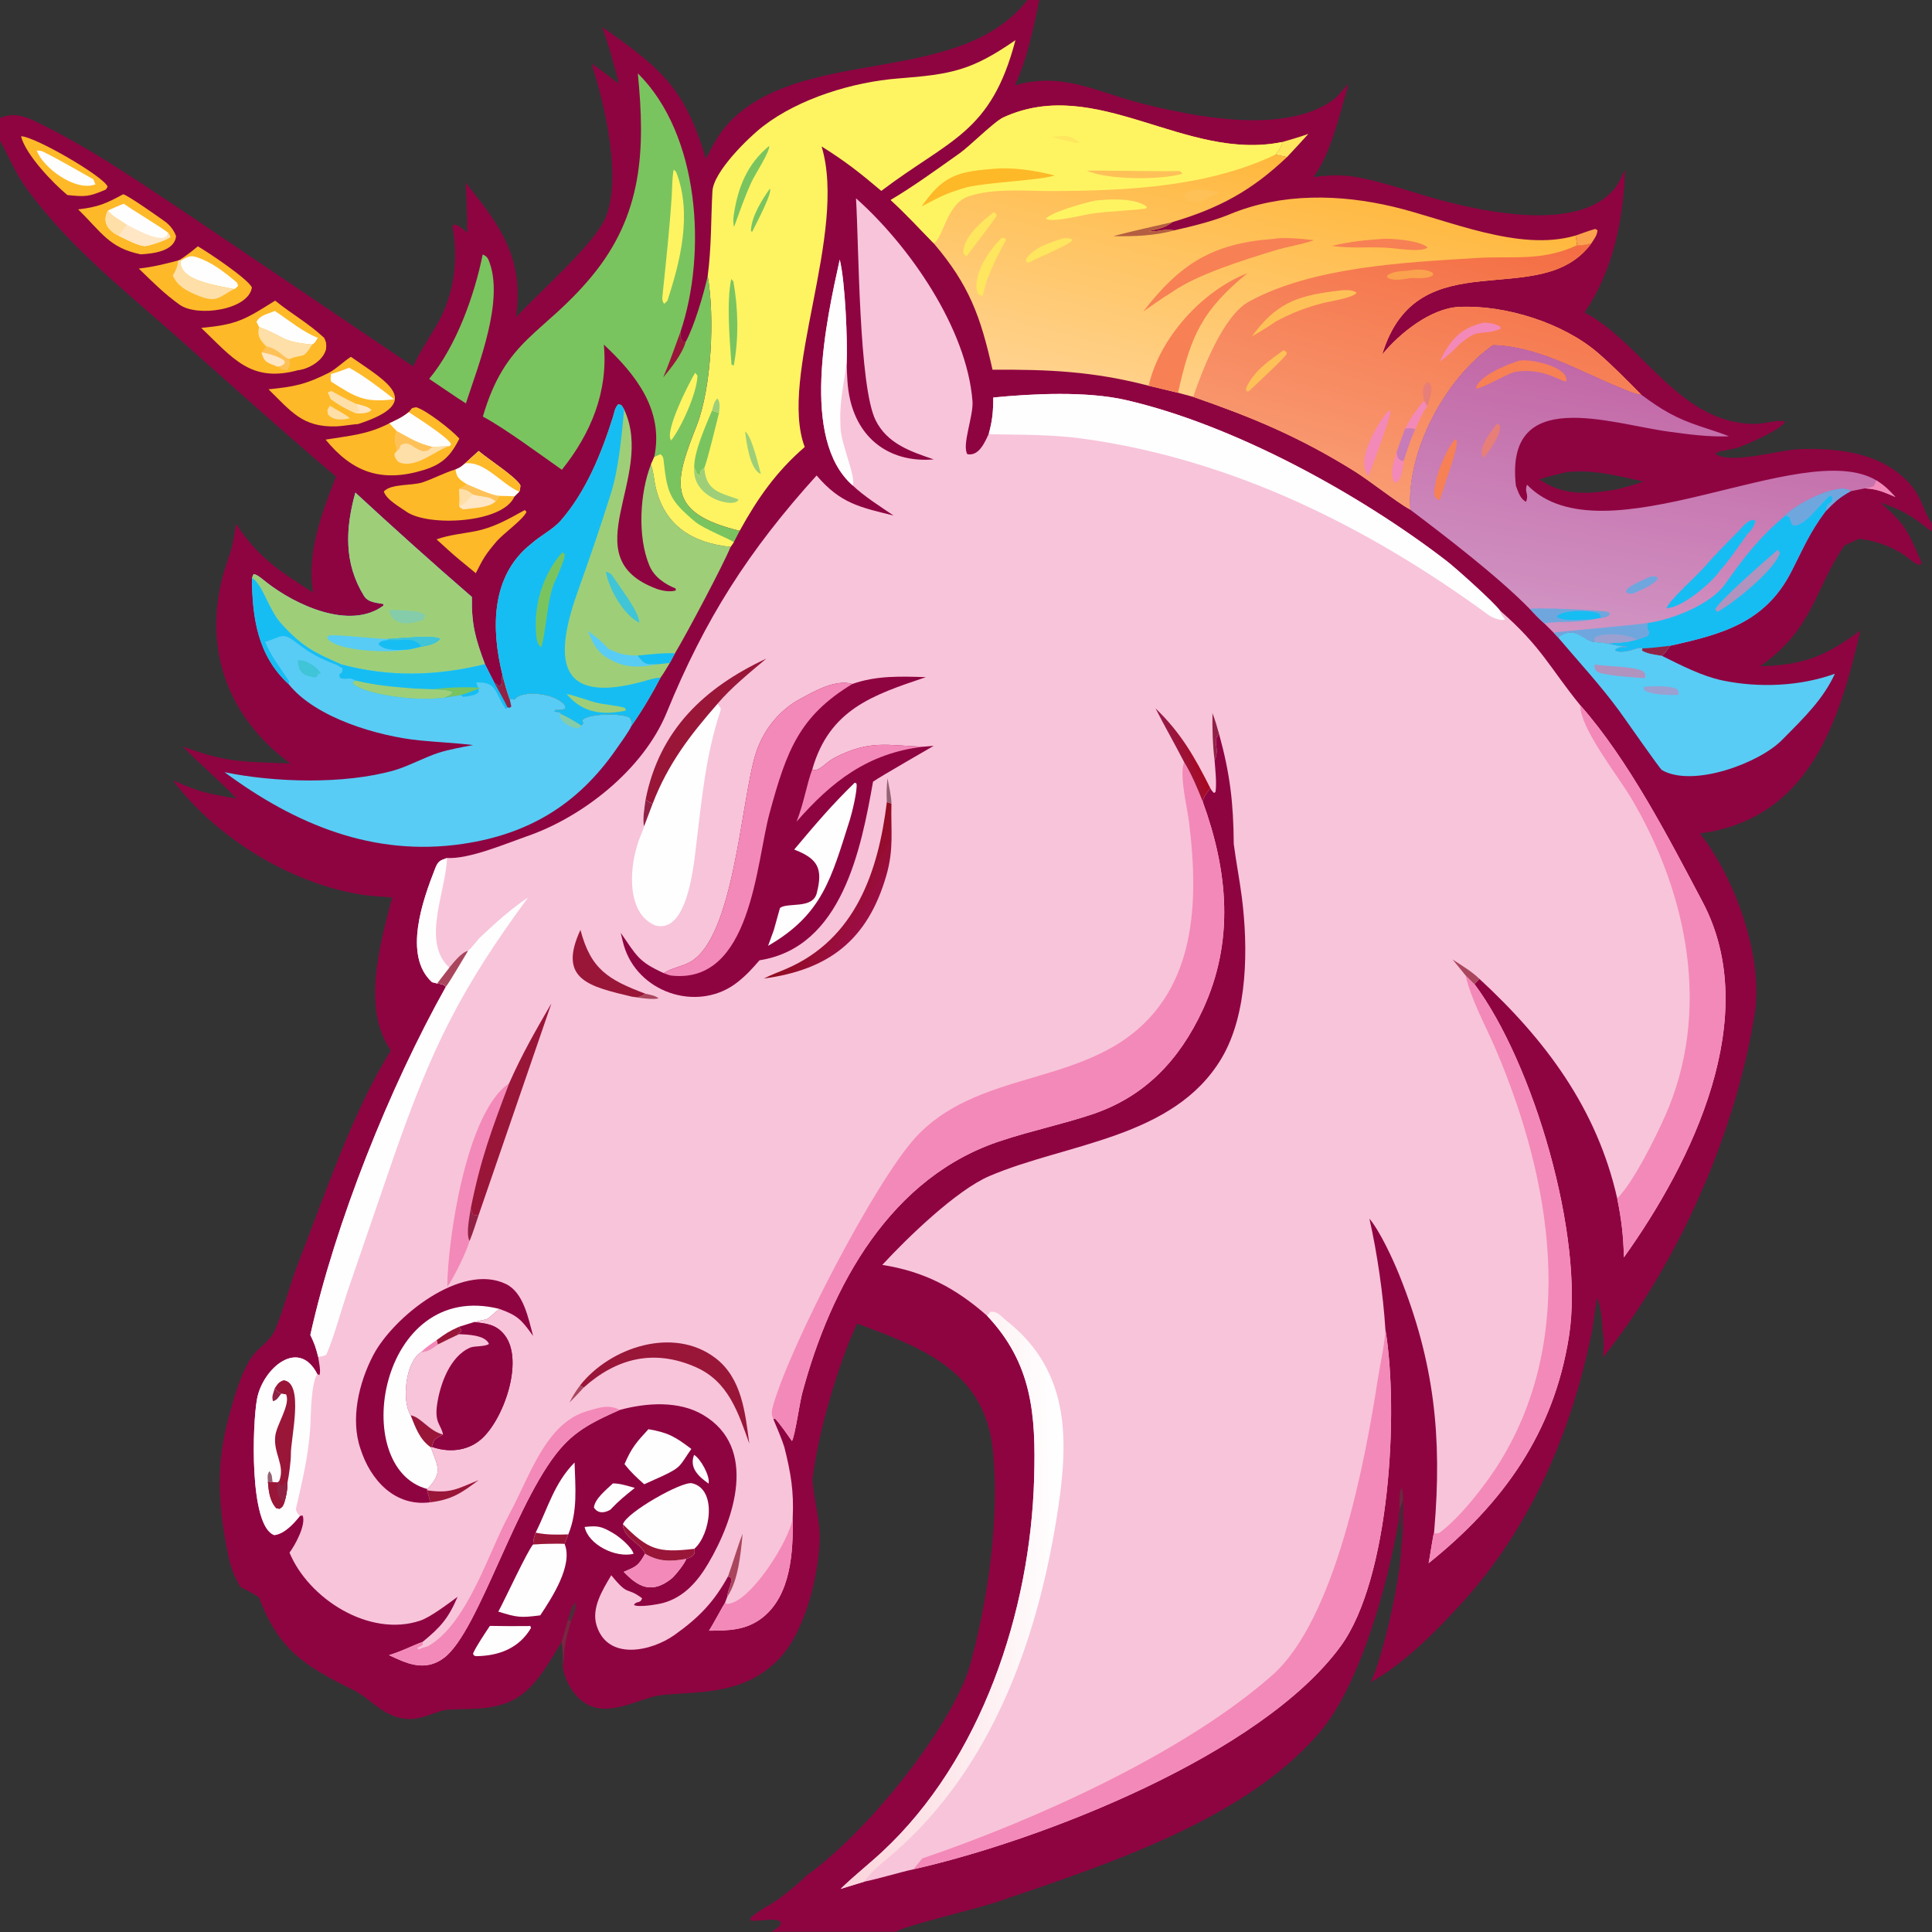 <?xml version="1.0" encoding="utf-8" ?><svg xmlns="http://www.w3.org/2000/svg" xmlns:xlink="http://www.w3.org/1999/xlink" width="512" height="512" viewBox="0 0 512 512"><rect x="0" y="0" width="512" height="512" fill="#333333" stroke="none"/><path fill="#8E0441" transform="scale(1.684 1.684)" d="M161.692 0L163.551 0C162.679 4.255 161.587 9.494 159.724 13.42C167.392 11.244 172.707 14.566 179.963 16.362C188.184 18.396 201.075 20.927 208.819 16.372C210.654 15.293 210.918 14.446 212.197 13.242C210.921 17.703 209.389 24.35 206.676 27.866C209.411 27.541 211.2 27.424 213.945 27.958C218.255 28.797 222.571 30.389 226.796 31.517C234.05 33.453 248.821 36.532 254.235 29.48C254.714 28.856 255.381 27.462 255.728 26.726C255.515 34.469 253.815 42.724 249.35 49.174C258.416 53.899 264.326 66.811 276.261 66.715C277.551 66.705 279.894 65.996 280.909 66.327C280.319 67.633 275.303 69.737 273.822 70.327C272.636 70.799 270.591 70.85 269.916 71.384C272.162 73.178 280.02 70.806 283.054 70.693C288.417 70.492 294.473 71.027 298.809 74.514C302.643 77.535 302.361 80.162 304 82.355L304 83.657C300.543 81.007 300.003 80.586 295.96 79.076C300.036 82.767 300.277 83.691 302.401 88.539L302.222 88.899C301.428 88.839 300.714 88.113 300.056 87.63C297.907 86.054 295.21 85.102 292.567 84.782L290.268 85.833C285.465 92.77 285.452 98.948 276.975 104.852C283.871 104.676 287.324 103.247 292.757 99.229C289.401 113.896 284.618 128.828 267.521 131.169C273.115 138.271 277.581 150.722 276.106 159.772C273.051 178.505 264.103 198.753 252.286 213.601C252.336 212.315 252.465 210.826 252.218 209.582C252.118 207.667 251.992 205.982 251.327 204.176C251.067 205.854 250.803 207.527 250.578 209.21C247.435 225.129 240.917 240.419 229.864 252.471C225.849 256.848 220.955 261.814 215.708 264.725C217.705 260.615 220.541 247.744 220.516 243.301C220.935 241.425 220.83 237.932 220.806 235.988C220.772 235.391 220.801 234.661 220.525 234.157C220.154 235.237 220.236 236.486 220.24 237.641C220.176 238.181 220.046 238.985 220.071 239.501C218.451 249.071 214.094 264.947 207.842 272.409C196.082 286.446 173.728 293.55 156.762 299.35C154.069 300.27 142.333 303.079 140.977 304L121.396 304C122.075 303.561 122.67 303.311 122.925 302.588C122.194 301.557 119.666 302.507 117.954 302.207L118.097 302.167L118.161 301.71C118.901 301.135 119.686 300.625 120.464 300.103C121.668 299.697 125.982 296.221 126.883 295.179C135.898 288.858 149.052 272.846 152.501 262.609C155.458 252.094 157.404 238.705 156.211 227.925C154.843 215.575 144.712 211.934 134.879 208.291C131.9 214.557 128.66 225.82 127.845 232.861C128.058 236.064 129.142 239.382 128.991 242.627C128.721 248.415 126.56 257.103 122.439 261.212C117.064 266.572 110.986 266.157 104.264 266.735C100.372 267.069 94.778 271.351 90.721 266.862C89.595 265.597 88.525 263.515 88.585 261.892C88.759 261.182 88.725 260.164 88.844 259.382C89.072 257.888 89.421 256.538 89.865 255.095L89.959 254.875C90.263 254.159 90.792 252.95 90.496 252.216C89.882 252.835 89.648 254.021 89.388 254.907C89.262 255.413 88.363 258.381 88.36 258.441C86.11 262.033 83.951 266.338 79.924 267.904C76.397 269.275 73.743 268.775 70.157 269.085C68.315 269.442 66.778 270.395 64.872 270.507C60.713 270.751 58.539 267.406 55.599 265.953C47.994 262.197 43.899 259.699 40.771 251.414C39.869 250.742 38.855 250.27 37.851 249.762C36.813 247.993 36.308 246.698 35.898 244.677C34.477 237.679 33.934 231.309 35.673 224.313C36.446 221.205 37.858 215.784 39.851 213.25C41.035 211.745 42.58 211.06 43.422 208.981C44.762 205.667 45.719 201.832 46.998 198.576C51.215 187.841 55.45 175.003 61.516 165.309C56.846 158.74 59.859 148.423 61.718 141.237C60.246 141.127 58.222 141.006 56.797 140.776C45.579 138.96 34.002 131.797 27.209 122.803C31.825 124.807 32.348 124.784 37.244 125.695C34.84 123.094 31.435 120.249 28.764 117.481C35.777 120.071 38.243 119.836 45.706 120.162C35.013 112.323 31.354 100.309 36.037 87.602C36.611 86.043 36.896 84.076 37.136 82.429C40.67 87.792 43.958 89.826 49.259 93.259C48.232 87.036 50.614 80.816 52.876 75.001C44.154 67.633 35.496 59.772 26.928 52.207C18.752 44.988 11.117 38.953 4.476 30.078C2.439 27.355 1.587 24.999 0 22.149L0 18.566C1.936 17.77 3.521 18.133 5.352 19.002C13.808 23.013 21.863 28.594 29.629 33.761L65.012 57.661C65.678 56.169 67.284 53.486 68.229 51.988C71.325 47.084 72.199 41.595 71.269 35.927C71.203 35.529 71.203 35.756 71.391 35.32C72.209 35.382 72.841 36.059 73.524 36.611C73.531 33.874 73.423 31.459 73.276 28.737L75.712 31.845C80.192 37.676 82.2 42.448 81.222 49.911C84.901 45.931 92.697 39.156 94.976 34.895C98.179 28.908 95.103 16.169 93.085 10.016C94.415 10.885 96.106 12.216 97.413 13.193C96.49 9.766 95.992 7.67 94.766 4.266C104.1 10.758 107.816 13.959 111.085 24.993C112.454 22.335 113.448 20.372 115.735 18.308C127.779 7.436 151.2 13.382 161.692 0ZM242.239 75.436C246.044 78.079 249.947 77.779 254.443 77.013C255.945 76.622 257.178 76.301 258.651 75.775C254.556 74.901 250.81 73.85 246.588 74.302C244.99 74.657 243.812 74.934 242.239 75.436Z"/><path fill="#F8C4DA" transform="scale(1.684 1.684)" d="M134.71 31.209C143.054 38.62 152.148 51.64 153.04 63.137C153.219 65.443 151.336 70.037 152.228 71.473C154.039 71.832 154.972 69.632 155.601 68.266C156.173 66.197 156.314 64.709 156.307 62.559C162.392 61.954 170.948 61.52 177.194 62.956C194.108 66.843 213.8 77.631 227.579 88.22C229.121 89.405 235.107 94.781 236.032 96.069C242.625 101.806 243.861 105.062 248.691 110.997C256.235 119.52 262.64 131.919 267.943 141.955C277.476 160 266.28 182.868 255.557 197.865C255.477 194.512 255.173 191.883 254.499 188.59C251.323 174.492 243.23 163.65 232.813 154.043L232.035 154.863C241.29 167.26 249.361 194.533 246.919 210.23C244.558 225.408 236.576 236.585 224.82 246C224.993 245.244 225.502 241.64 225.668 241.267L225.722 240.65C226.956 226.11 225.725 214.349 220.199 200.635C219.21 198.18 217.177 193.766 215.503 191.778C216.715 197.089 217.69 203.837 218.015 209.192C220.158 221.989 218.747 248.432 210.971 259.071C198.524 276.101 164.029 289.585 143.746 294.169C141.167 294.749 138.477 295.605 135.972 296.128L132.292 297.254C134.204 295.361 136.763 293.339 138.824 291.423C154.452 276.901 162.148 253.586 162.741 232.654C163.026 222.606 162.44 214.597 155.334 207.057C150.391 202.695 145.429 200.083 138.844 199.058C142.773 194.801 150.496 187.308 155.687 185.083C167.8 179.893 184.719 179.182 192.237 166.536C196.405 159.526 196.431 149.05 195.421 141.156C195.085 138.525 194.497 135.478 194.156 132.808C194.104 126.352 193.578 121.792 191.848 115.521C190.652 116.666 192.058 117.72 191.139 119.655C191.246 121.088 191.493 123.26 191.285 124.62L191.041 124.796C190.735 124.457 190.685 124.446 190.469 124.036C189.934 124.76 189.479 125.249 189.256 126.116C193.241 137.062 194.309 148.087 189.265 158.935C185.602 166.812 180.174 172.6 171.802 175.386C167.169 176.927 162.401 177.923 157.767 179.452C140.154 185.061 130.764 202.399 126.254 219.198C125.833 220.767 125.124 225.891 124.634 226.774C123.83 225.647 122.899 224.261 121.982 223.255L121.699 223.325C122.261 224.689 123.007 226.367 123.437 227.748C124.457 231.818 124.951 234.702 124.746 238.94C124.836 244.153 124.486 251.045 119.976 254.574C117.427 256.568 114.672 256.616 111.575 256.616C112.171 255.723 113.854 252.551 114.08 252.263L114.447 251.282C114.561 249.966 115.293 249.249 115 248.254L114.561 248.09C112.347 252.111 110.009 254.545 106.146 257.295C102.566 259.844 95.647 261.437 93.886 255.803C93.035 253.078 94.802 250.231 96.195 247.897C99.063 251.405 98.422 249.568 101.047 251.514C100.729 252.461 100.181 251.841 99.762 252.58C100.533 252.993 103.452 252.496 104.381 252.251C107.645 251.348 109.792 248.861 111.453 246.045C115.546 239.109 119.366 227.774 110.605 222.637C106.793 220.402 101.725 220.748 97.546 221.875C94.311 223.308 91.335 224.655 88.838 227.26C81.457 234.961 75.46 256.7 69.882 260.887C67.814 262.439 65.725 262.352 63.397 261.438C62.66 261.149 61.938 260.804 61.222 260.469C63.592 259.72 64.46 259.152 66.501 258.388C69.323 256.086 70.57 254.667 72.009 251.294C70.538 252.365 67.751 254.493 66.144 255.034C58.119 257.737 48.559 251.573 45.559 244.338C46.463 243.133 48.189 239.95 47.627 238.5L47.197 238.554C46.232 239.778 44.772 241.372 43.176 241.579C39.183 240.208 39.712 224.001 40.457 220.102C41.364 215.366 46.976 210.468 49.929 216.231L50.263 216.406C50.529 215.784 50.18 214.316 50.065 213.516C49.684 211.989 49.51 211.501 48.837 210.078C52.775 192.384 61.318 171.091 70.177 155.269C69.659 154.827 69.48 154.864 68.77 154.764L67.99 154.572C63.388 150.376 66.548 141.593 68.479 136.674C68.954 135.463 69.257 135.422 70.332 135.025C73.857 135.201 79.342 132.859 82.686 131.687C91.605 128.684 101.253 121.116 104.927 112.114C110.924 97.421 117.788 86.678 128.508 74.825C132.254 79.222 135.272 79.812 140.615 81.129C138.55 79.718 135.977 78.103 134.202 76.407C125.862 69.125 130.055 50.34 132.149 40.859C133.011 44.297 133.401 53.688 133.236 57.198C133.308 59.194 133.331 60.941 133.782 62.898C135.289 69.442 140.442 72.856 146.947 72.294C143.322 71.063 139.603 69.816 137.787 66.116C135.145 60.735 135.162 38.656 134.71 31.209Z"/><path fill="#F389B8" transform="scale(1.684 1.684)" d="M186.346 119.935C187.464 121.71 188.477 124.141 189.256 126.116C193.241 137.062 194.309 148.087 189.265 158.935C185.602 166.812 180.174 172.6 171.802 175.386C167.169 176.927 162.401 177.923 157.767 179.452C140.154 185.061 130.764 202.399 126.254 219.198C125.833 220.767 125.124 225.891 124.634 226.774C123.83 225.647 122.899 224.261 121.982 223.255L121.699 223.325C121.297 222.471 121.472 221.853 121.733 220.962C124.542 211.375 137.645 186.109 144.037 179.044C146.228 176.622 148.912 174.799 151.842 173.382C159.113 169.862 167.369 168.99 174.503 165.104C188.06 157.717 188.842 143.126 187.113 129.349C186.821 127.021 185.619 122.224 186.278 120.131C186.299 120.065 186.323 120 186.346 119.935Z"/><path fill="#F389B8" transform="scale(1.684 1.684)" d="M218.015 209.192C220.158 221.989 218.747 248.432 210.971 259.071C198.524 276.101 164.029 289.585 143.746 294.169L145.131 292.463C162.747 286.485 186.325 275.897 200.227 263.616C210.165 254.836 214.839 229.991 216.831 217.01C217.17 214.8 217.967 211.319 218.015 209.192Z"/><path fill="#FEFEFE" transform="scale(1.684 1.684)" d="M156.307 62.559C162.392 61.954 170.948 61.52 177.194 62.956C194.108 66.843 213.8 77.631 227.579 88.22C229.121 89.405 235.107 94.781 236.032 96.069C236.192 96.674 236.334 96.796 236.716 97.319L236.845 97.494C236.231 97.769 234.806 97.187 234.298 96.815C215.267 82.89 193.877 72.249 170.298 69.016C165.672 68.382 160.564 68.415 155.889 68.341C155.793 68.316 155.697 68.291 155.601 68.266C156.173 66.197 156.314 64.709 156.307 62.559Z"/><path fill="#F389B8" transform="scale(1.684 1.684)" d="M248.691 110.997C256.235 119.52 262.64 131.919 267.943 141.955C277.476 160 266.28 182.868 255.557 197.865C255.477 194.512 255.173 191.883 254.499 188.59C257.009 186.142 260.469 179.12 261.958 175.804C269.37 159.304 265.641 140.606 256.626 125.481C254.658 122.179 248.595 114.483 248.691 110.997Z"/><defs><linearGradient id="gradient_0" gradientUnits="userSpaceOnUse" x1="132.921" y1="251.422" x2="167.409" y2="250.583"><stop offset="0" stop-color="#FBD5DC"/><stop offset="1" stop-color="white"/></linearGradient></defs><path fill="url(#gradient_0)" transform="scale(1.684 1.684)" d="M155.334 207.057L155.848 206.44C157.073 206.35 157.4 207.062 158.31 207.775C168.746 215.945 168.157 227.244 166.269 238.955C163.141 258.362 156.055 277.993 141.029 291.293C139.509 292.639 137.036 294.489 135.972 296.128L132.292 297.254C134.204 295.361 136.763 293.339 138.824 291.423C154.452 276.901 162.148 253.586 162.741 232.654C163.026 222.606 162.44 214.597 155.334 207.057Z"/><path fill="#F389B8" transform="scale(1.684 1.684)" d="M230.624 153.482C230.919 153.773 231.762 154.649 232.035 154.863C241.29 167.26 249.361 194.533 246.919 210.23C244.558 225.408 236.576 236.585 224.82 246C224.993 245.244 225.502 241.64 225.668 241.267C226.008 241.353 226.091 241.299 226.468 241.255C229.847 238.805 233.955 233.462 236.113 229.943C248.289 210.09 244.094 185.593 235.443 165.266C233.799 161.404 231.618 157.604 230.624 153.482Z"/><path fill="#FEFEFE" transform="scale(1.684 1.684)" d="M73.66 149.629C74.506 148.896 74.889 148.156 75.678 147.406C77.954 145.243 80.486 142.973 83.104 141.236C72.314 155.919 67.939 164.962 61.957 182.076L54.645 203.347C53.568 206.583 52.7 209.961 51.399 213.086C51.268 213.4 50.345 213.489 50.065 213.516C49.684 211.989 49.51 211.501 48.837 210.078C52.775 192.384 61.318 171.091 70.177 155.269C69.659 154.827 69.48 154.864 68.77 154.764L70.702 152.265C71.413 151.421 72.6 149.858 73.66 149.629Z"/><path fill="#A9465D" transform="scale(1.684 1.684)" d="M70.702 152.265C71.413 151.421 72.6 149.858 73.66 149.629C72.954 150.77 70.831 154.425 70.177 155.269C69.659 154.827 69.48 154.864 68.77 154.764L70.702 152.265Z"/><path fill="#FEFEFE" transform="scale(1.684 1.684)" d="M47.197 238.554C46.232 239.778 44.772 241.372 43.176 241.579C39.183 240.208 39.712 224.001 40.457 220.102C41.364 215.366 46.976 210.468 49.929 216.231C48.885 217.861 48.953 222.855 48.803 224.963C48.489 229.37 47.545 233.195 46.555 237.496C46.758 238.122 46.73 238.102 47.197 238.554Z"/><path fill="#991639" transform="scale(1.684 1.684)" d="M43.235 218.482C43.714 217.774 43.828 217.508 44.636 217.206C47.942 217.61 45.715 226.45 45.773 228.909C45.794 229.776 45.461 232.384 45.244 233.272C45.233 234.504 45.071 235.36 44.713 236.551C44.466 237.124 44.497 237.109 43.984 237.449L43.464 237.329C42.442 236.201 42.276 234.634 42.16 233.18L42.89 233.231L43.7 233.307L43.925 233.11C44.948 230.597 42.969 228.732 43.323 225.956C43.56 224.096 45.744 221.038 45.023 219.434L44.264 219.307C43.733 219.142 43.6 218.902 43.235 218.482Z"/><path fill="#991639" transform="scale(1.684 1.684)" d="M43.925 233.11L44.103 233.673L44.484 233.834L44.649 233.569L44.509 234.223L44.758 233.399L45.244 233.272C45.233 234.504 45.071 235.36 44.713 236.551C44.466 237.124 44.497 237.109 43.984 237.449L43.464 237.329C42.442 236.201 42.276 234.634 42.16 233.18L42.89 233.231L43.7 233.307L43.925 233.11Z"/><path fill="#912245" transform="scale(1.684 1.684)" d="M43.925 233.11L44.103 233.673L44.484 233.834L44.649 233.569L44.509 234.223L44.758 233.399L45.244 233.272C45.233 234.504 45.071 235.36 44.713 236.551C43.596 235.307 43.577 234.968 43.7 233.307L43.925 233.11Z"/><path fill="#912245" transform="scale(1.684 1.684)" d="M43.235 218.482C43.6 218.902 43.733 219.142 44.264 219.307C43.734 219.965 43.65 220.31 42.951 220.507C42.745 219.644 42.968 219.434 43.235 218.482Z"/><path fill="#956274" transform="scale(1.684 1.684)" d="M42.16 233.18C42.113 232.412 42.02 232.154 42.378 231.518C42.883 232.152 42.767 232.347 42.89 233.231L42.16 233.18Z"/><path fill="#F389B8" transform="scale(1.684 1.684)" d="M66.501 258.388L66.513 258.89L65.672 259.328L65.857 259.595C66.432 259.29 67.236 259.131 67.364 259.058C73.588 255.521 76.986 244.051 80.09 238.398C83.341 232.474 85.802 223.997 92.362 222.08C94.456 221.469 95.734 220.981 97.546 221.875C94.311 223.308 91.335 224.655 88.838 227.26C81.457 234.961 75.46 256.7 69.882 260.887C67.814 262.439 65.725 262.352 63.397 261.438C62.66 261.149 61.938 260.804 61.222 260.469C63.592 259.72 64.46 259.152 66.501 258.388Z"/><path fill="#FEFEFE" transform="scale(1.684 1.684)" d="M132.149 40.859C133.011 44.297 133.401 53.688 133.236 57.198C132.677 61.187 132.007 63.516 132.305 67.643C132.488 70.167 134.734 75.138 134.202 76.407C125.862 69.125 130.055 50.34 132.149 40.859Z"/><path fill="#F389B8" transform="scale(1.684 1.684)" d="M124.746 238.94C124.836 244.153 124.486 251.045 119.976 254.574C117.427 256.568 114.672 256.616 111.575 256.616C112.171 255.723 113.854 252.551 114.08 252.263L114.469 252.406C118.104 252.201 124.228 242.412 124.746 238.94Z"/><path fill="#FEFEFE" transform="scale(1.684 1.684)" d="M68.77 154.764L67.99 154.572C63.388 150.376 66.548 141.593 68.479 136.674C68.954 135.463 69.257 135.422 70.332 135.025C70.278 140.079 66.233 148.13 70.702 152.265L68.77 154.764Z"/><defs><linearGradient id="gradient_1" gradientUnits="userSpaceOnUse" x1="188.117" y1="118.136" x2="184.748" y2="119.174"><stop offset="0" stop-color="#A70924"/><stop offset="1" stop-color="#961946"/></linearGradient></defs><path fill="url(#gradient_1)" transform="scale(1.684 1.684)" d="M181.842 111.472C185.811 115.29 187.994 119.097 190.469 124.036C189.934 124.76 189.479 125.249 189.256 126.116C188.477 124.141 187.464 121.71 186.346 119.935C184.893 117.099 183.243 114.237 181.842 111.472Z"/><path fill="#A9465D" transform="scale(1.684 1.684)" d="M114.561 248.09C115.319 246.011 116.1 243.271 116.865 241.382C116.576 244.427 116.21 248.697 114.447 251.282C114.561 249.966 115.293 249.249 115 248.254L114.561 248.09Z"/><path fill="#912245" transform="scale(1.684 1.684)" d="M191.139 119.655C190.837 117.372 190.771 114.525 190.803 112.226C191.252 113.376 191.515 114.33 191.848 115.521C190.652 116.666 192.058 117.72 191.139 119.655Z"/><path fill="#A9465D" transform="scale(1.684 1.684)" d="M228.591 150.992C229.976 151.9 231.648 152.9 232.813 154.043L232.035 154.863C231.762 154.649 230.919 153.773 230.624 153.482L228.591 150.992Z"/><path fill="#8E0441" transform="scale(1.684 1.684)" d="M134.143 107.633C137.902 106.298 141.757 106.435 145.709 106.563C137.298 109.392 130.545 111.645 127.828 121.068C128.837 121.58 129.903 120.001 131.218 119.308C136.833 116.347 139.754 117.327 145.265 117.511L146.935 117.374C146.923 117.406 138.468 122.226 137.39 123.014C135.514 133.566 132.524 149.108 119.528 151.117C118.345 152.468 117.533 153.389 116.11 154.527C110.184 159.261 100.986 156.526 98.401 149.468C98.096 148.635 97.89 147.674 97.687 146.803C100.238 150.476 100.475 151.328 104.456 153.142C105.734 152.284 107.34 152.129 108.687 151.349C115.4 147.463 116.592 126.736 118.781 119.069C119.869 115.257 122.367 111.918 125.881 110.01C128.17 108.766 131.51 106.839 134.143 107.633Z"/><path fill="#F389B8" transform="scale(1.684 1.684)" d="M104.456 153.142C105.734 152.284 107.34 152.129 108.687 151.349C115.4 147.463 116.592 126.736 118.781 119.069C119.869 115.257 122.367 111.918 125.881 110.01C128.17 108.766 131.51 106.839 134.143 107.633C125.748 112.709 123.762 118.187 121.09 128.033C118.979 135.812 118.243 155.012 105.561 153.517C105.351 153.492 104.689 153.23 104.456 153.142Z"/><path fill="#F389B8" transform="scale(1.684 1.684)" d="M127.828 121.068C128.837 121.58 129.903 120.001 131.218 119.308C136.833 116.347 139.754 117.327 145.265 117.511C136.54 118.545 130.875 123 125.354 129.299C126.539 126.295 126.915 123.519 127.828 121.068Z"/><path fill="#FEFEFE" transform="scale(1.684 1.684)" d="M134.513 123.168L134.782 123.296C134.991 124.222 134.069 127.984 133.736 129.029C130.805 138.231 129.449 143.885 120.874 148.844L121.772 146.37L122.746 142.886C123.944 141.961 127.865 143.109 128.527 140.575C129.566 136.596 128.635 135.11 124.981 133.693C128.239 129.823 130.863 126.701 134.513 123.168Z"/><path fill="#8E0441" transform="scale(1.684 1.684)" d="M67.734 236.412C62.148 237.16 58.303 232.929 56.733 228.013C55.118 223.337 56.459 217.626 58.737 213.266C61.846 207.318 72.542 198.647 79.613 202.06C82.407 203.408 83.134 207.459 83.9 210.244C82.048 207.673 81.505 207.036 78.572 205.977C75.934 208.16 77.432 207.315 74.584 208.06C76.521 208.264 78.099 208.408 79.415 210.1C82.571 214.157 79.162 223.639 75.602 226.592C73.446 228.38 70.567 228.612 67.958 227.69L67.791 227.755C68.819 230.647 69.808 231.709 67.246 234.324L67.205 234.523C67.226 234.634 67.694 236.297 67.734 236.412Z"/><path fill="#8E0441" transform="scale(1.684 1.684)" d="M74.584 208.06C76.521 208.264 78.099 208.408 79.415 210.1C82.571 214.157 79.162 223.639 75.602 226.592C73.446 228.38 70.567 228.612 67.958 227.69C68.291 226.32 68.577 226.369 69.722 225.76C67.5 225.207 66.219 222.982 64.628 222.738C63.195 220.463 63.764 214.337 66.302 212.749C67.332 212.76 68.074 212.145 68.893 211.576C70.013 211.009 71.09 210.483 72.228 209.955L72.017 209.826C72.555 209.642 72.369 209.809 72.627 209.353L72.239 208.793L74.584 208.06Z"/><path fill="#F8C4DA" transform="scale(1.684 1.684)" d="M72.228 209.955C73.471 210.017 76.367 210.068 76.944 211.491C76.357 211.957 74.657 211.788 74.004 212.069C70.79 213.45 69.253 217.857 68.788 221.011C68.353 223.961 69.43 224.189 69.722 225.76C67.5 225.207 66.219 222.982 64.628 222.738C63.195 220.463 63.764 214.337 66.302 212.749C67.332 212.76 68.074 212.145 68.893 211.576C70.013 211.009 71.09 210.483 72.228 209.955Z"/><path fill="#FEFEFE" transform="scale(1.684 1.684)" d="M67.246 234.324C54.786 231.042 59.609 201.254 78.572 205.977C75.934 208.16 77.432 207.315 74.584 208.06L72.239 208.793L72.627 209.353C72.369 209.809 72.555 209.642 72.017 209.826L72.228 209.955C71.09 210.483 70.013 211.009 68.893 211.576C68.074 212.145 67.332 212.76 66.302 212.749C63.764 214.337 63.195 220.463 64.628 222.738C66.219 222.982 67.5 225.207 69.722 225.76C68.577 226.369 68.291 226.32 67.958 227.69L67.791 227.755C68.819 230.647 69.808 231.709 67.246 234.324Z"/><path fill="#991639" transform="scale(1.684 1.684)" d="M64.628 222.738C66.219 222.982 67.5 225.207 69.722 225.76C68.577 226.369 68.291 226.32 67.958 227.69L67.791 227.755C66.046 226.566 65.368 224.598 64.628 222.738Z"/><path fill="#991639" transform="scale(1.684 1.684)" d="M68.709 210.895C70.165 209.831 70.586 209.542 72.239 208.793L72.627 209.353C72.369 209.809 72.555 209.642 72.017 209.826L72.228 209.955C71.09 210.483 70.013 211.009 68.893 211.576L68.709 210.895Z"/><path fill="#F389B8" transform="scale(1.684 1.684)" d="M68.709 210.895L68.893 211.576C68.074 212.145 67.332 212.76 66.302 212.749C67.111 211.952 67.777 211.532 68.709 210.895Z"/><path fill="#FEFEFE" transform="scale(1.684 1.684)" d="M120.636 103.618C118.064 105.788 115.044 108.226 112.903 110.771C113.165 111.079 113.541 111.376 113.38 111.858C111.001 119.002 110.428 125.961 109.503 133.456C109.15 136.316 108.142 147.012 103.127 145.637C98.615 143.772 99.07 136.859 100.27 133.071C100.515 132.085 101.228 130.648 101.351 130.061C101.091 128.889 101.425 127.126 101.583 125.884C103.737 114.892 110.809 108.211 120.636 103.618Z"/><path fill="#991639" transform="scale(1.684 1.684)" d="M120.636 103.618C118.064 105.788 115.044 108.226 112.903 110.771C108.553 115.737 105.086 120.28 102.688 126.525L101.583 125.884C103.737 114.892 110.809 108.211 120.636 103.618Z"/><path fill="#912245" transform="scale(1.684 1.684)" d="M101.583 125.884L102.688 126.525L101.351 130.061C101.091 128.889 101.425 127.126 101.583 125.884Z"/><path fill="#F389B8" transform="scale(1.684 1.684)" d="M86.767 157.919L75.341 191.141C74.895 192.483 74.43 193.997 73.891 195.289C73.472 196.878 71.396 201.15 70.386 202.501C70.453 195.03 73.394 174.964 80.132 170.47C82.248 165.727 84.186 162.38 86.767 157.919Z"/><path fill="#991639" transform="scale(1.684 1.684)" d="M86.767 157.919L75.341 191.141C74.885 191.285 74.904 191.256 74.428 191.16L74.085 190.163C75.66 182.325 77.335 177.881 80.132 170.47C82.248 165.727 84.186 162.38 86.767 157.919Z"/><path fill="#912245" transform="scale(1.684 1.684)" d="M74.085 190.163L74.428 191.16C74.904 191.256 74.885 191.285 75.341 191.141C74.895 192.483 74.43 193.997 73.891 195.289C73.294 194.216 73.888 191.463 74.085 190.163Z"/><defs><linearGradient id="gradient_2" gradientUnits="userSpaceOnUse" x1="131.023" y1="139.889" x2="136.417" y2="143.506"><stop offset="0" stop-color="#920C20"/><stop offset="1" stop-color="#9B0D43"/></linearGradient></defs><path fill="url(#gradient_2)" transform="scale(1.684 1.684)" d="M139.563 126.222L140.288 126.45C140.164 130.701 140.716 133.529 139.469 137.818C136.525 147.95 130.428 152.62 120.218 153.99C121.28 153.429 122.602 152.954 123.723 152.471C134.633 147.775 138.219 137.174 139.563 126.222Z"/><path fill="#991639" transform="scale(1.684 1.684)" d="M91.299 217.999C96.024 212.028 105.945 208.693 112.55 213.687C116.755 216.866 117.272 222.342 117.917 227.175C116.177 222.302 114.633 217.417 109.525 215.159C102.84 212.204 96.953 213.783 91.825 218.385L91.299 217.999Z"/><path fill="#991639" transform="scale(1.684 1.684)" d="M99.538 156.867C92.797 155.254 87.684 154.208 91.346 146.338C92.978 152.564 95.731 154.17 101.559 156.379C100.751 156.964 100.501 156.905 99.538 156.867Z"/><path fill="#991639" transform="scale(1.684 1.684)" d="M67.205 234.523C70.817 235.085 71.936 234.315 75.312 232.925C72.695 234.916 71.091 236.01 67.734 236.412C67.694 236.297 67.226 234.634 67.205 234.523Z"/><path fill="#A9465D" transform="scale(1.684 1.684)" d="M101.559 156.379C102.325 156.557 103.047 156.641 103.652 157.112C102.64 157.356 100.629 157.027 99.538 156.867C100.501 156.905 100.751 156.964 101.559 156.379Z"/><path fill="#956274" transform="scale(1.684 1.684)" d="M139.563 126.222C139.488 124.702 139.512 123.989 139.662 122.473C139.86 123.505 140.299 125.48 140.288 126.45L139.563 126.222Z"/><path fill="#A9465D" transform="scale(1.684 1.684)" d="M91.299 217.999L91.825 218.385C91.213 219.1 90.29 220.01 89.621 220.711C90.23 219.552 90.526 219.047 91.299 217.999Z"/><defs><linearGradient id="gradient_3" gradientUnits="userSpaceOnUse" x1="201.065" y1="24.766" x2="190.616" y2="66.067"><stop offset="0" stop-color="#FFB83D"/><stop offset="1" stop-color="#FFD28D"/></linearGradient></defs><path fill="url(#gradient_3)" transform="scale(1.684 1.684)" d="M140.172 31.475C143.695 29.397 147.713 26.485 151.07 24.101C152.624 22.997 156.485 19.121 157.905 18.472C172.615 11.747 186.492 25.497 201.812 22.343C201.546 23.356 201.294 23.523 200.703 24.334L202.533 24.717C196.974 30.004 191.871 32.759 184.5 34.955C183.217 35.921 182.27 36.032 180.747 36.365C182.225 36.579 183.003 35.92 184.798 36.247C187.6 35.615 190.877 34.821 193.534 33.716C201.661 30.338 210.867 30.532 219.314 32.545C227.843 34.578 238.996 39.691 247.952 37.068C247.994 37.338 248.177 38.391 248.177 38.597C249.202 38.575 249.47 38.598 250.454 38.266C242.411 49.299 223.082 37.379 217.504 55.809C220.285 52.396 225.195 48.511 229.602 48.298C236.825 47.948 245.956 50.787 251.488 55.554C253.83 57.572 256.149 59.96 258.286 62.114C256.875 61.874 255.975 61.405 254.671 60.873C248.416 58.318 241.865 54.424 234.951 54.293C227.455 59.514 221.28 70.954 221.92 80.201C219.623 78.909 215.577 75.653 212.995 74.053C204.404 68.731 197.214 65.725 187.774 62.453L185.385 61.81L180.768 60.702C172.027 58.43 165.039 58.133 156.191 58.181C154.302 49.752 152.533 44.867 146.925 38.274C144.75 36.031 142.458 33.578 140.172 31.475Z"/><defs><linearGradient id="gradient_4" gradientUnits="userSpaceOnUse" x1="229.806" y1="33.443" x2="217.181" y2="77.916"><stop offset="0" stop-color="#F46D43"/><stop offset="1" stop-color="#F99B72"/></linearGradient></defs><path fill="url(#gradient_4)" transform="scale(1.684 1.684)" d="M248.177 38.597C249.202 38.575 249.47 38.598 250.454 38.266C242.411 49.299 223.082 37.379 217.504 55.809C220.285 52.396 225.195 48.511 229.602 48.298C236.825 47.948 245.956 50.787 251.488 55.554C253.83 57.572 256.149 59.96 258.286 62.114C256.875 61.874 255.975 61.405 254.671 60.873C248.416 58.318 241.865 54.424 234.951 54.293C227.455 59.514 221.28 70.954 221.92 80.201C219.623 78.909 215.577 75.653 212.995 74.053C204.404 68.731 197.214 65.725 187.774 62.453C189.206 58.242 192.487 49.669 196.565 47.451C206.642 41.969 220.967 41.311 232.294 40.603C238.208 40.234 242.519 41.196 248.177 38.597Z"/><path fill="#FEC158" transform="scale(1.684 1.684)" d="M209.87 45.841L210.023 45.822C211.03 45.703 212.663 45.417 213.492 46.071C212.905 46.886 209.539 47.368 208.451 47.635C205.65 48.322 203.17 49.278 200.632 50.674C199.658 51.408 198.084 52.296 197.005 52.948C200.697 47.884 203.867 46.617 209.87 45.841Z"/><path fill="#F389B8" transform="scale(1.684 1.684)" d="M218.496 64.621L218.828 64.765C218.95 65.281 215.882 73.655 215.35 74.939C213.209 72.446 216.816 66.633 218.496 64.621Z"/><path fill="#F389B8" transform="scale(1.684 1.684)" d="M233.492 50.783C234.534 50.822 235.141 50.901 236.065 51.365L236.179 51.747C232.849 53.04 232.829 51.274 229.336 54.514C228.315 55.601 227.75 56.022 226.547 56.928C228.183 53.568 229.767 51.612 233.492 50.783Z"/><path fill="#FEC158" transform="scale(1.684 1.684)" d="M201.983 55.114L202.435 55.368L202.476 55.73C201.806 56.684 197.639 60.497 196.546 61.563L196.172 61.586L196.074 61.147C197.253 58.392 199.636 56.836 201.983 55.114Z"/><path fill="#FAA24D" transform="scale(1.684 1.684)" d="M221.634 42.591C222.802 42.353 224.509 42.289 225.527 42.971L225.484 43.342C224.613 43.911 223.191 43.759 222.098 43.751C220.872 43.926 219.262 44.33 218.245 43.631L218.399 43.258C219.427 42.668 220.451 42.684 221.634 42.591Z"/><path fill="#C77BB9" transform="scale(1.684 1.684)" d="M221.132 67.423C221.626 67.402 222.308 67.309 222.717 67.518L222.01 69.201C221.636 70.299 221.218 71.461 220.892 72.567L220.448 72.508C219.797 71.963 220.003 72.192 219.759 71.224C220.008 70.48 220.29 69.731 220.559 68.993L221.132 67.423Z"/><path fill="#F389B8" transform="scale(1.684 1.684)" d="M220.892 72.567C220.692 73.795 220.645 75.317 219.693 76.015L219.288 75.703C218.735 74.151 219.318 72.818 219.759 71.224C220.003 72.192 219.797 71.963 220.448 72.508L220.892 72.567Z"/><path fill="#F389B8" transform="scale(1.684 1.684)" d="M224.086 63.052L224.627 63.892C223.913 64.808 223.231 66.424 222.717 67.518C222.308 67.309 221.626 67.402 221.132 67.423C222.03 65.725 222.86 64.518 224.086 63.052Z"/><path fill="#E87E78" transform="scale(1.684 1.684)" d="M224.086 63.052C223.935 61.856 223.657 60.949 224.652 60.077C225.897 60.652 224.939 62.865 224.627 63.892L224.086 63.052Z"/><path fill="#FEF462" transform="scale(1.684 1.684)" d="M140.172 31.475C143.695 29.397 147.713 26.485 151.07 24.101C152.624 22.997 156.485 19.121 157.905 18.472C172.615 11.747 186.492 25.497 201.812 22.343C201.546 23.356 201.294 23.523 200.703 24.334C190.048 29.442 177.127 30.041 165.472 30.065C161.292 30.073 156.354 29.571 152.413 30.901C148.93 32.077 148.446 37.518 146.925 38.274C144.75 36.031 142.458 33.578 140.172 31.475Z"/><path fill="#FEB928" transform="scale(1.684 1.684)" d="M155.909 26.605C159.217 26.245 162.777 26.797 165.982 27.611C163.54 28.405 155.991 28.617 152.176 29.464C149.013 30.364 147.924 30.957 145.029 32.501C148.19 27.901 150.417 27.027 155.909 26.605Z"/><path fill="#FEC158" transform="scale(1.684 1.684)" d="M171.022 26.85C175.923 26.819 180.723 26.998 185.677 26.913L186.084 27.335C182.713 28.349 174.244 28.33 171.022 26.85Z"/><path fill="#FEE65E" transform="scale(1.684 1.684)" d="M165.495 21.535C167.323 21.381 168.552 21.09 169.904 22.52C168.788 22.472 166.584 21.848 165.495 21.535Z"/><path fill="#F78055" transform="scale(1.684 1.684)" d="M180.768 60.702C182.442 53.215 189.171 45.766 196.306 42.99C189.187 48.844 187.395 52.755 185.385 61.81L180.768 60.702Z"/><path fill="#B45E41" transform="scale(1.684 1.684)" d="M175.212 37.158C178.241 36.351 181.437 35.662 184.5 34.955C183.217 35.921 182.27 36.032 180.747 36.365C182.225 36.579 183.003 35.92 184.798 36.247C181.751 37.115 178.363 37.228 175.212 37.158Z"/><path fill="#F78055" transform="scale(1.684 1.684)" d="M200.303 37.605C201.895 37.292 205.117 37.58 206.768 37.802C204.809 38.503 202.599 38.804 200.649 39.403C195.877 40.867 188.352 43.174 184.361 46.02C182.87 46.926 181.367 48.011 179.927 49.009C185.673 41.56 190.779 38.309 200.303 37.605Z"/><path fill="#FEF462" transform="scale(1.684 1.684)" d="M172.426 31.553C174.863 31.341 178.343 31.102 180.445 32.485L180.373 32.781C179.444 33.072 173.94 33.238 171.563 33.665C170.125 33.888 165.532 35.077 164.574 34.412C165.665 33.297 170.768 31.892 172.426 31.553Z"/><path fill="#F78055" transform="scale(1.684 1.684)" d="M217.336 37.608C218.874 37.448 223.585 37.858 224.662 38.953C223.721 39.693 220.357 39.174 219.06 39.056C215.843 38.73 212.967 39.187 209.62 38.695C212.35 38.044 214.557 37.807 217.336 37.608Z"/><path fill="#FEE65E" transform="scale(1.684 1.684)" d="M157.677 37.413L158.157 37.502L158.295 37.807C157.227 39.664 156.141 41.956 155.361 43.955C155.028 44.805 155.009 45.526 154.567 46.638L153.909 46.281C152.789 43.533 155.709 39.228 157.677 37.413Z"/><path fill="#FEE65E" transform="scale(1.684 1.684)" d="M156.368 33.414C156.825 33.657 156.671 33.478 156.842 33.967C156.067 35.179 153.147 38.912 152.095 40.353L151.631 39.933C151.327 37.52 154.608 34.726 156.368 33.414Z"/><path fill="#FEE65E" transform="scale(1.684 1.684)" d="M167.275 37.524C167.898 37.466 167.988 37.481 168.613 37.573L168.684 37.912C167.887 38.644 163.715 40.443 162.518 41.001C162.064 41.275 162.066 41.322 161.521 41.29L161.443 40.833C162.593 38.969 165.303 38.115 167.275 37.524Z"/><path fill="#FEC158" transform="scale(1.684 1.684)" d="M189.072 29.833L191.842 30.239L188.838 31.762C187.723 31.735 187.067 31.892 186.294 31.018L186.492 30.515C187.184 29.889 188.128 29.92 189.072 29.833Z"/><defs><linearGradient id="gradient_5" gradientUnits="userSpaceOnUse" x1="261.622" y1="59.342" x2="253.908" y2="100.287"><stop offset="0" stop-color="#C267A6"/><stop offset="1" stop-color="#D194C3"/></linearGradient></defs><path fill="url(#gradient_5)" transform="scale(1.684 1.684)" d="M234.951 54.293C241.865 54.424 248.416 58.318 254.671 60.873C255.975 61.405 256.875 61.874 258.286 62.114C261.556 64.534 263.721 65.817 267.639 67.115C268.534 67.412 271.351 68.317 272.075 68.664C268.789 68.774 265.926 68.374 262.682 67.939C253.439 66.697 236.755 60.595 238.559 76.453C238.937 77.423 239.224 78.514 240.159 78.961C240.65 77.616 239.835 77.521 240.308 76.278C252.209 88.586 283.669 68.625 295.287 75.601C296.727 76.537 297.127 76.995 298.287 78.214C296.466 77.461 295.481 76.958 293.476 76.854L291.229 77.302C289.536 78.205 288.648 79.04 287.318 80.416C284.771 83.81 283.814 86.229 281.893 89.977C277.758 98.043 270.882 99.838 262.807 101.625C262.361 102.279 262.132 102.656 261.542 103.211C260.53 103.041 259.252 102.918 258.407 102.391L258.461 102.032C257.504 101.701 256.518 102.831 254.359 102.487L254.185 102.231C254.623 101.873 255.309 101.72 255.848 101.89L255.963 101.765C254.709 101.651 254.125 101.511 252.883 101.245C252.5 101.163 251.396 101.077 250.95 101.03C249.349 101.015 247.953 98.223 245.192 100.312L244.499 99.567L243.007 98.087C242.195 97.381 241.479 96.603 240.736 95.825C235.722 90.716 227.606 84.496 221.92 80.201C221.28 70.954 227.455 59.514 234.951 54.293Z"/><path fill="#16BDF3" transform="scale(1.684 1.684)" d="M280.994 81.094C282.371 79.475 289.457 75.737 291.229 77.302C289.536 78.205 288.648 79.04 287.318 80.416C284.771 83.81 283.814 86.229 281.893 89.977C277.758 98.043 270.882 99.838 262.807 101.625C262.361 102.279 262.132 102.656 261.542 103.211C260.53 103.041 259.252 102.918 258.407 102.391L258.461 102.032C257.504 101.701 256.518 102.831 254.359 102.487L254.185 102.231C254.623 101.873 255.309 101.72 255.848 101.89L255.963 101.765C254.709 101.651 254.125 101.511 252.883 101.245C254.417 101.154 256.074 101.144 257.519 100.662C258.24 100.465 258.644 100.316 259.336 100.033C259.773 98.91 259.016 99.643 259.233 98.052C263.156 97.53 269.219 95.107 271.448 91.959C274.552 87.577 276.804 84.63 280.994 81.094Z"/><path fill="#70A6DE" transform="scale(1.684 1.684)" d="M280.994 81.094C282.371 79.475 289.457 75.737 291.229 77.302C289.536 78.205 288.648 79.04 287.318 80.416C287.493 79.529 287.446 79.514 288.29 78.864L288.316 78.149L288.018 78.01C286.306 79.342 284.122 82.924 282.146 82.701C281.774 82.177 281.773 82.038 281.605 81.403L280.994 81.094Z"/><path fill="#912245" transform="scale(1.684 1.684)" d="M258.461 102.032C259.686 102.024 261.545 101.763 262.807 101.625C262.361 102.279 262.132 102.656 261.542 103.211C260.53 103.041 259.252 102.918 258.407 102.391L258.461 102.032Z"/><path fill="#B093BF" transform="scale(1.684 1.684)" d="M279.779 86.501L280.089 86.997C279.399 89.631 272.727 94.987 270.263 96.299L269.915 95.936C270.235 94.768 278.364 87.729 279.779 86.501Z"/><path fill="#70A6DE" transform="scale(1.684 1.684)" d="M244.499 99.567C244.696 99.448 257.367 98.349 259.233 98.052C259.016 99.643 259.773 98.91 259.336 100.033C258.644 100.316 258.24 100.465 257.519 100.662C256.074 101.144 254.417 101.154 252.883 101.245C252.5 101.163 251.396 101.077 250.95 101.03C249.349 101.015 247.953 98.223 245.192 100.312L244.499 99.567Z"/><path fill="#9BA0D0" transform="scale(1.684 1.684)" d="M250.95 101.03L250.924 100.366C251.951 99.519 256.336 99.713 257.519 100.662C256.074 101.144 254.417 101.154 252.883 101.245C252.5 101.163 251.396 101.077 250.95 101.03Z"/><path fill="#70A6DE" transform="scale(1.684 1.684)" d="M240.736 95.825C241.404 95.552 251.993 96.004 253.079 96.299L253.35 96.645C252.955 97.151 252.639 97.155 251.961 97.236L250.375 97.505C247.896 98.063 245.462 97.721 243.007 98.087C242.195 97.381 241.479 96.603 240.736 95.825Z"/><path fill="#16BDF3" transform="scale(1.684 1.684)" d="M250.375 97.505C249.011 97.431 245.985 97.915 244.979 97.029C245.804 95.917 250.295 96.001 251.6 96.517C251.796 96.594 251.876 97.006 251.961 97.236L250.375 97.505Z"/><path fill="#F389B8" transform="scale(1.684 1.684)" d="M295.287 75.601C296.727 76.537 297.127 76.995 298.287 78.214C296.466 77.461 295.481 76.958 293.476 76.854C294.126 76.747 294.284 76.72 294.896 76.491L295.287 75.601Z"/><path fill="#16BDF3" transform="scale(1.684 1.684)" d="M273.605 83.553C273.945 83.679 274.665 83.922 274.965 84.07C274.154 85.221 271.544 88.978 270.675 89.776C269.38 91.749 264.574 95.732 262.279 95.704C262.481 94.657 266.944 90.692 268.281 89.171C269.863 87.307 271.878 85.326 273.605 83.553Z"/><path fill="#F78055" transform="scale(1.684 1.684)" d="M239.032 56.766C240.92 56.39 246.908 57.774 246.49 60.002C245.708 60.172 242.997 57.796 238.421 58.513C236.558 59.109 233.495 61.067 232.245 61.153C232.588 59.176 237.34 57.294 239.032 56.766Z"/><path fill="#F78055" transform="scale(1.684 1.684)" d="M228.957 69.134L229.211 69.268C229.629 70.232 227.079 76.875 226.579 78.716C225.881 78.402 226.157 78.634 225.729 77.987C225.551 75.497 227.414 71.069 228.957 69.134Z"/><path fill="#E87E78" transform="scale(1.684 1.684)" d="M235.65 66.633L236.049 66.962C236.233 68.483 234.451 70.808 233.523 72.046C232.192 70.982 234.827 67.593 235.65 66.633Z"/><path fill="#70A6DE" transform="scale(1.684 1.684)" d="M259.777 90.708C260.563 90.702 260.358 90.593 260.935 90.96C260.488 92.001 258.081 92.902 256.95 93.43C256.35 93.463 256.378 93.48 255.87 93.17L255.998 92.723C257.085 91.844 258.493 91.29 259.777 90.708Z"/><path fill="#16BDF3" transform="scale(1.684 1.684)" d="M273.605 83.553C274.281 82.841 274.864 82.061 275.786 81.802L276.25 81.933C276.12 82.748 275.566 83.495 274.965 84.07C274.665 83.922 273.945 83.679 273.605 83.553Z"/><path fill="#58CCF5" transform="scale(1.684 1.684)" d="M55.922 77.521C61.905 83.047 68.091 88.615 74.259 93.94C74.195 98.29 74.801 100.473 76.319 104.522L77.796 107.441L78.543 108.02L78.879 107.824L79.063 106.179C79.426 107.567 79.721 108.643 80.2 110.008L80.975 110.083C82.055 108.513 87.433 109.019 88.886 110.988L88.96 111.516C88.291 111.782 88.107 111.738 87.368 111.741L87.26 111.972L88.129 112.09L88.26 112.328C89.519 112.953 90.305 113.407 91.491 114.163L91.782 113.786L91.608 113.364C92.485 112.207 98.105 112.202 99.14 112.986C99.447 113.607 99.446 113.569 99.355 114.253C99.056 115.023 97.44 117.233 96.914 117.988C90.938 126.57 83.248 131.258 72.841 132.801C58.801 134.882 46.483 129.763 35.333 121.518C43.2 123.151 54.178 123.463 62.025 121.233C64.108 120.641 66.809 119.192 68.921 118.498C70.592 117.948 72.715 117.582 74.458 117.247C71.815 116.929 68.821 116.791 66.096 116.524C59.575 115.886 49.641 112.994 45.409 107.645C40.518 103.147 39.698 97.157 39.648 90.957L39.906 90.341C40.437 90.358 41.447 91.255 41.923 91.629C46.47 95.199 55.05 99.228 60.332 95.308L60.33 95.047C59.23 94.853 57.926 94.809 57.292 93.787C54.078 88.602 54.369 83.145 55.922 77.521Z"/><path fill="#9ECF78" transform="scale(1.684 1.684)" d="M55.922 77.521C61.905 83.047 68.091 88.615 74.259 93.94C74.195 98.29 74.801 100.473 76.319 104.522C68.703 106.388 61.225 106.594 53.669 104.538C49.322 102.626 47.596 101.792 44.232 98.115C42.306 96.01 41.291 91.864 39.648 90.957L39.906 90.341C40.437 90.358 41.447 91.255 41.923 91.629C46.47 95.199 55.05 99.228 60.332 95.308L60.33 95.047C59.23 94.853 57.926 94.809 57.292 93.787C54.078 88.602 54.369 83.145 55.922 77.521Z"/><path fill="#58CCF5" transform="scale(1.684 1.684)" d="M63.759 102.256C61.475 102.773 52.631 102.532 51.462 100.344L51.777 100.008C52.945 99.814 59.228 100.553 61.091 100.554C62.487 100.482 68.482 99.885 69.263 100.552C68.477 101.411 67.329 101.567 66.221 101.783C65.442 101.97 64.545 102.233 63.759 102.256Z"/><path fill="#16BDF3" transform="scale(1.684 1.684)" d="M61.091 100.554C62.487 100.482 68.482 99.885 69.263 100.552C68.477 101.411 67.329 101.567 66.221 101.783C65.442 101.97 64.545 102.233 63.759 102.256C62.398 102.292 60.487 102.442 59.536 101.36C60.063 100.728 60.049 100.899 60.999 100.72L61.091 100.554Z"/><path fill="#40C4D7" transform="scale(1.684 1.684)" d="M61.091 100.554C62.487 100.482 68.482 99.885 69.263 100.552C68.477 101.411 67.329 101.567 66.221 101.783L66.167 101.547C64.86 100.142 63.485 100.878 60.999 100.72L61.091 100.554Z"/><path fill="#84CCAA" transform="scale(1.684 1.684)" d="M61.219 95.956C62.551 96.063 66.355 95.945 66.925 96.859L66.649 97.522C64.607 98.279 61.737 98.718 61.219 95.956Z"/><path fill="#16BDF3" transform="scale(1.684 1.684)" d="M39.648 90.957C41.291 91.864 42.306 96.01 44.232 98.115C47.596 101.792 49.322 102.626 53.669 104.538C61.225 106.594 68.703 106.388 76.319 104.522L77.796 107.441L78.543 108.02L78.879 107.824L79.063 106.179C79.426 107.567 79.721 108.643 80.2 110.008L80.464 111.167L80.224 111.377L79.855 111.314L79.607 111.598C77.817 109.081 78.295 107.227 74.916 107.41C75.205 108.071 75.307 108.204 75.345 108.907C74.807 109.488 73.763 109.526 72.907 109.675L72.52 109.385L69.879 109.802C68.454 109.936 67.582 110.032 66.133 109.938C63.931 109.987 56.732 109.128 55.457 107.436L55.939 107.09C54.892 106.449 54.579 107.075 53.525 106.695C53.082 105.671 53.875 106.492 53.904 105.193L52.96 104.617C50.714 103.809 48.769 102.808 46.891 101.322C44.383 99.339 44.517 100.181 41.712 101.012C42.733 103.41 44.057 105.018 45.51 107.213C45.477 107.357 45.443 107.501 45.409 107.645C40.518 103.147 39.698 97.157 39.648 90.957Z"/><path fill="#9ECF78" transform="scale(1.684 1.684)" d="M55.939 107.09C59.119 107.875 62 108.098 65.264 108.356L68.193 108.464C69.009 108.517 70.657 108.508 71.238 108.926C70.901 109.461 70.489 109.546 69.879 109.802C68.454 109.936 67.582 110.032 66.133 109.938C63.931 109.987 56.732 109.128 55.457 107.436L55.939 107.09Z"/><path fill="#7AC45F" transform="scale(1.684 1.684)" d="M68.193 108.464C70.692 108.156 73.16 108.079 75.674 108.236C74.565 108.68 73.66 109.031 72.52 109.385L69.879 109.802C70.489 109.546 70.901 109.461 71.238 108.926C70.657 108.508 69.009 108.517 68.193 108.464Z"/><path fill="#912245" transform="scale(1.684 1.684)" d="M79.063 106.179C79.426 107.567 79.721 108.643 80.2 110.008L80.464 111.167L80.224 111.377L79.855 111.314C79.395 110.27 78.369 108.503 77.796 107.441L78.543 108.02L78.879 107.824L79.063 106.179Z"/><path fill="#84CCAA" transform="scale(1.684 1.684)" d="M88.26 112.328C89.519 112.953 90.305 113.407 91.491 114.163C91.165 114.607 91.374 114.417 90.755 114.631C89.456 114.273 88.885 114.017 88.084 112.856L88.26 112.328Z"/><path fill="#40C4D7" transform="scale(1.684 1.684)" d="M46.878 103.933C48.093 103.75 50.145 105.037 50.493 106.097L50.043 105.99L49.954 106.407L49.57 106.616C47.662 106.284 46.976 105.876 46.878 103.933Z"/><path fill="#FEF462" transform="scale(1.684 1.684)" d="M111.372 43.438C111.979 38.818 111.869 34.437 112.116 30.087C112.29 27.007 117.741 21.68 120.114 19.846C125.799 15.469 134.283 12.893 141.35 12.347C149.773 11.696 152.891 11.098 159.799 6.321C155.967 20.985 149.466 21.87 138.688 30.042C135.331 27.196 133.061 25.404 129.295 23.047C133.412 36.713 122.468 59.245 126.638 70.347C122.16 74.223 119.227 78.407 116.401 83.537C104.494 80.658 106.22 75.713 109.639 66.965C112.002 60.921 112.487 49.853 111.372 43.438Z"/><path fill="#7AC45F" transform="scale(1.684 1.684)" d="M112.05 64.606L113.149 65.001C112.765 66.504 111.331 72.487 110.843 73.624C110.106 74.218 110.335 73.898 110.104 75.049L109.97 74.993L110.022 74.702L109.645 74.529L109.567 74.274C109.468 73.963 109.452 73.928 109.252 73.656C109.151 71.206 111.058 66.994 112.05 64.606Z"/><path fill="#7AC45F" transform="scale(1.684 1.684)" d="M115.073 43.913L115.41 44.28C116.173 48.503 116.283 53.299 115.471 57.514C115.403 57.521 115.191 57.399 115.111 57.36C114.837 53.531 114.306 47.566 115.073 43.913Z"/><path fill="#7AC45F" transform="scale(1.684 1.684)" d="M121.053 22.959C121.168 23.883 118.808 27.458 118.271 28.627C117.216 30.924 116.393 33.322 115.521 35.693C115.349 35.244 115.391 34.372 115.463 33.888C116.118 29.478 117.591 25.784 121.053 22.959Z"/><path fill="#9ECF78" transform="scale(1.684 1.684)" d="M109.252 73.656C109.452 73.928 109.468 73.963 109.567 74.274L109.645 74.529L110.022 74.702L109.97 74.993L110.104 75.049C110.335 73.898 110.106 74.218 110.843 73.624L110.871 73.919C111.204 77.302 113.419 77.572 116.225 78.59C115.813 80.104 108.855 78.473 109.252 73.656Z"/><path fill="#9ECF78" transform="scale(1.684 1.684)" d="M117.248 67.9C118.275 68.521 119.327 73.123 119.738 74.584C118.005 73.957 117.444 69.495 117.248 67.9Z"/><path fill="#7AC45F" transform="scale(1.684 1.684)" d="M121.149 29.695C121.673 30.229 118.751 35.668 118.346 36.52L118.166 36.283C118.309 33.986 119.84 31.54 121.149 29.695Z"/><path fill="#9ECF78" transform="scale(1.684 1.684)" d="M112.05 64.606C112.321 63.746 112.32 63.253 112.903 62.699C113.396 63.319 113.234 64.178 113.149 65.001L112.05 64.606Z"/><path fill="#7AC45F" transform="scale(1.684 1.684)" d="M100.374 11.545C110.143 21.205 111.239 39.849 107.098 52.191C107.131 53.035 106.985 53.203 107.447 53.741L107.908 53.802C109.267 51.301 110.756 46.235 111.372 43.438C112.487 49.853 112.002 60.921 109.639 66.965C106.22 75.713 104.494 80.658 116.401 83.537L115.48 85.328L114.975 86.055C109.046 85.445 104.62 82.785 103.196 76.703C102.913 75.492 102.91 74.597 102.528 73.345L102.444 73.073L102.956 71.928C104.51 64.545 100.036 58.911 95.026 54.228C95.719 61.636 93.006 68.2 88.419 73.929C85.041 71.551 79.496 67.438 75.988 65.556C79.578 53.269 85.392 52.762 93.051 43.57C101.182 33.811 101.565 23.519 100.374 11.545Z"/><path fill="#FEF462" transform="scale(1.684 1.684)" d="M102.956 71.928L103.916 71.481C104.373 71.802 104.386 72.051 104.462 72.742C105.003 77.674 105.461 78.792 109.367 82.087C110.747 83.251 115.061 84.908 115.48 85.328L114.975 86.055C109.046 85.445 104.62 82.785 103.196 76.703C102.913 75.492 102.91 74.597 102.528 73.345L102.444 73.073L102.956 71.928Z"/><path fill="#991639" transform="scale(1.684 1.684)" d="M107.098 52.191C107.131 53.035 106.985 53.203 107.447 53.741L107.908 53.802C107.342 55.763 105.645 57.844 104.365 59.405C105.31 57.215 106.255 54.462 107.098 52.191Z"/><path fill="#FEF462" transform="scale(1.684 1.684)" d="M106.011 26.684C106.141 26.795 106.372 26.986 106.435 27.149C108.97 33.707 107.006 41.32 105.027 47.32C104.866 47.524 104.7 47.642 104.499 47.815C104.212 47.342 104.195 47.123 104.256 46.529C104.794 41.304 105.377 36.075 105.71 30.831C105.801 29.405 105.758 28.098 106.011 26.684Z"/><path fill="#FEF462" transform="scale(1.684 1.684)" d="M109.409 58.655L109.759 59.127C109.702 61.806 107.215 67.29 105.624 69.303C104.479 68.035 108.463 60.165 109.409 58.655Z"/><path fill="#9ECF78" transform="scale(1.684 1.684)" d="M79.063 106.179C77.292 98.983 77.207 90.599 83.61 85.572C84.955 84.349 87.016 83.322 88.205 81.969C92.189 77.435 94.664 71.336 96.453 65.637C96.707 64.828 96.737 64.201 97.302 63.61C97.954 63.769 97.738 63.7 98.225 64.447C103.22 75.181 89.936 87.681 103.332 92.662C104.159 92.969 105.499 93.21 106.358 92.917L106.33 92.618C104.573 91.883 102.948 90.809 102.185 88.975C100.301 84.449 100.682 77.585 102.444 73.073L102.528 73.345C102.91 74.597 102.913 75.492 103.196 76.703C104.62 82.785 109.046 85.445 114.975 86.055C113.873 88.805 107.961 99.933 106.218 102.808L105.41 104.331C105.028 104.953 104.359 106.118 103.94 106.647C102.553 109.311 101.076 111.792 99.355 114.253C99.446 113.569 99.447 113.607 99.14 112.986C98.105 112.202 92.485 112.207 91.608 113.364L91.782 113.786L91.491 114.163C90.305 113.407 89.519 112.953 88.26 112.328L88.129 112.09L87.26 111.972L87.368 111.741C88.107 111.738 88.291 111.782 88.96 111.516L88.886 110.988C87.433 109.019 82.055 108.513 80.975 110.083L80.2 110.008C79.721 108.643 79.426 107.567 79.063 106.179Z"/><path fill="#16BDF3" transform="scale(1.684 1.684)" d="M79.063 106.179C77.292 98.983 77.207 90.599 83.61 85.572C84.955 84.349 87.016 83.322 88.205 81.969C92.189 77.435 94.664 71.336 96.453 65.637C96.707 64.828 96.737 64.201 97.302 63.61C97.954 63.769 97.738 63.7 98.225 64.447C97.815 68.568 97.393 73.629 96.164 77.576C94.657 82.415 92.71 88.104 91.026 92.782C87.205 103.402 87.339 111.076 101.281 107.218C102.027 107.012 103.134 106.642 103.94 106.647C102.553 109.311 101.076 111.792 99.355 114.253C99.446 113.569 99.447 113.607 99.14 112.986C98.105 112.202 92.485 112.207 91.608 113.364L91.782 113.786L91.491 114.163C90.305 113.407 89.519 112.953 88.26 112.328L88.129 112.09L87.26 111.972L87.368 111.741C88.107 111.738 88.291 111.782 88.96 111.516L88.886 110.988C87.433 109.019 82.055 108.513 80.975 110.083L80.2 110.008C79.721 108.643 79.426 107.567 79.063 106.179Z"/><path fill="#7AC45F" transform="scale(1.684 1.684)" d="M88.486 86.924L88.871 87.207C88.984 87.835 87.707 90.691 87.329 91.487C86.069 94.141 85.917 99.992 85.139 101.901C84.43 101.179 84.43 100.472 84.356 99.475C84.022 94.975 85.524 90.274 88.486 86.924Z"/><path fill="#9ECF78" transform="scale(1.684 1.684)" d="M89.179 109.223C89.787 109.264 92.368 110.16 93.318 110.437C95.096 110.957 96.787 110.935 98.327 111.389L98.515 111.821C94.859 112.583 91.725 112.253 89.179 109.223Z"/><path fill="#58CCF5" transform="scale(1.684 1.684)" d="M95.759 102.108C97.561 102.946 98.341 103.133 100.334 103.164C101.473 104.691 101.64 104.527 103.548 104.529C99.994 105.198 97.676 105.109 94.724 102.958L95.759 102.108Z"/><path fill="#16BDF3" transform="scale(1.684 1.684)" d="M100.334 103.164C102.28 102.978 104.27 102.727 106.218 102.808L105.41 104.331L103.548 104.529C101.64 104.527 101.473 104.691 100.334 103.164Z"/><path fill="#58CCF5" transform="scale(1.684 1.684)" d="M92.517 99.285C93.656 100.073 94.821 101.087 95.759 102.108L94.724 102.958C93.494 101.713 93.195 100.89 92.517 99.285Z"/><path fill="#40C4D7" transform="scale(1.684 1.684)" d="M95.325 89.945C95.614 90.024 96.15 90.253 96.303 90.496C97.403 92.236 100.575 96.188 100.615 98.016C98.065 96.708 95.851 92.706 95.325 89.945Z"/><path fill="#58CCF5" transform="scale(1.684 1.684)" d="M245.192 100.312C247.953 98.223 249.349 101.015 250.95 101.03C251.396 101.077 252.5 101.163 252.883 101.245C254.125 101.511 254.709 101.651 255.963 101.765L255.848 101.89C255.309 101.72 254.623 101.873 254.185 102.231L254.359 102.487C256.518 102.831 257.504 101.701 258.461 102.032L258.407 102.391C259.252 102.918 260.53 103.041 261.542 103.211C264.46 104.655 267.831 106.404 271.03 107.075C276.743 108.272 283.249 108.023 288.756 106.024C286.942 109.967 284.106 112.758 280.392 116.492C276.769 120.136 266.367 123.967 261.545 121.192C261.198 120.993 255.839 113.268 254.903 111.987C251.852 107.81 248.542 104.268 245.192 100.312Z"/><path fill="#B093BF" transform="scale(1.684 1.684)" d="M250.948 104.567C253.031 104.918 256.773 104.823 258.489 105.58C259.014 106.174 258.9 105.872 258.877 106.728C256.749 106.567 254.369 106.442 252.259 106.018C251.268 105.819 250.889 105.519 250.948 104.567Z"/><path fill="#9BA0D0" transform="scale(1.684 1.684)" d="M258.697 108.09C259.89 108.011 262.866 107.795 263.873 108.452C264.174 108.648 264.099 108.896 264.153 109.35C262.741 109.404 259.827 109.39 258.72 108.585L258.697 108.09Z"/><path fill="#FEFEFE" transform="scale(1.684 1.684)" d="M98.031 239.875C98.537 238.038 107.337 233.056 108.905 233.422C112.92 234.358 111.805 241.545 109.266 243.735C109.51 244.742 108.894 245.002 107.981 245.321C107.857 245.948 106.199 248.002 105.687 248.411C102.53 250.936 100.388 249.691 98.165 247.36C100.144 246.518 100.467 246.427 101.518 244.51C100.913 242.866 98.02 241.973 98.031 239.875Z"/><path fill="#F389B8" transform="scale(1.684 1.684)" d="M98.165 247.36C100.144 246.518 100.467 246.427 101.518 244.51C103.672 245.789 105.527 245.762 107.981 245.321C107.857 245.948 106.199 248.002 105.687 248.411C102.53 250.936 100.388 249.691 98.165 247.36Z"/><path fill="#991639" transform="scale(1.684 1.684)" d="M98.031 239.875C101.989 243.827 103.435 244.43 109.266 243.735C109.51 244.742 108.894 245.002 107.981 245.321C105.527 245.762 103.672 245.789 101.518 244.51C100.913 242.866 98.02 241.973 98.031 239.875Z"/><path fill="#FEB928" transform="scale(1.684 1.684)" d="M75.318 70.981C76.912 72.337 81.284 75.124 81.888 76.393C81.846 76.855 81.878 76.953 81.706 77.381L80.963 78.119C79.201 82.368 67.332 82.921 63.944 80.513C62.921 79.786 60.803 78.638 60.401 77.347C61.528 76.082 64.852 76.47 66.518 75.902C68.247 75.312 69.955 74.385 71.692 73.869C72.416 73.598 72.569 73.437 73.169 72.939L75.318 70.981Z"/><path fill="#FEFEFE" transform="scale(1.684 1.684)" d="M75.318 70.981C76.912 72.337 81.284 75.124 81.888 76.393C81.846 76.855 81.878 76.953 81.706 77.381L80.963 78.119C80.269 78.048 79.316 78.054 78.599 78.037C77.484 78.038 74.626 76.694 73.466 76.206C72.351 75.447 71.85 75.263 71.692 73.869C72.416 73.598 72.569 73.437 73.169 72.939L75.318 70.981Z"/><path fill="#FEB928" transform="scale(1.684 1.684)" d="M75.318 70.981C76.912 72.337 81.284 75.124 81.888 76.393C81.846 76.855 81.878 76.953 81.706 77.381C78.905 76.17 76.19 72.454 73.169 72.939L75.318 70.981Z"/><path fill="#FFE6C4" transform="scale(1.684 1.684)" d="M73.466 76.206C74.626 76.694 77.484 78.038 78.599 78.037L77.993 78.902C76.934 79.941 74.543 79.929 72.877 80.158C72.446 79.904 72.397 79.979 72.267 79.615C72.379 78.748 72.303 77.834 72.269 76.954C72.913 76.681 72.958 76.672 73.466 76.206Z"/><path fill="#FEC158" transform="scale(1.684 1.684)" d="M73.466 76.206C74.626 76.694 77.484 78.038 78.599 78.037L77.993 78.902C76.989 78.016 76.132 78.308 74.404 77.829C73.508 77.163 73.386 77.091 72.269 76.954C72.913 76.681 72.958 76.672 73.466 76.206Z"/><path fill="#FFDFA8" transform="scale(1.684 1.684)" d="M72.269 76.954C73.386 77.091 73.508 77.163 74.404 77.829C73.5 78.752 73.458 79.16 72.267 79.615C72.379 78.748 72.303 77.834 72.269 76.954Z"/><path fill="#FEB928" transform="scale(1.684 1.684)" d="M43.301 47.311C45.777 49.33 48.518 50.846 50.953 53.115C52.463 55.704 49.161 57.945 47.03 58.222C39.472 60.337 36.664 56.359 31.664 51.598C37.361 51.096 38.589 50.254 43.301 47.311Z"/><path fill="#FEFEFE" transform="scale(1.684 1.684)" d="M40.775 51.463L40.367 50.665C40.837 49.58 42.187 49.413 43.246 48.93C45.432 50.375 47.637 52.235 50.03 53.17C49.755 53.615 49.603 53.986 49.149 54.221C44.195 53.802 44.755 52.916 40.775 51.463Z"/><path fill="#FFDFA8" transform="scale(1.684 1.684)" d="M40.775 51.463C44.755 52.916 44.195 53.802 49.149 54.221C47.612 56.735 47.744 55.594 45.572 56.518C44.695 56.431 43.836 54.903 41.912 54.525C40.96 53.545 40.411 52.905 40.775 51.463Z"/><path fill="#FEB928" transform="scale(1.684 1.684)" d="M50.03 53.17L50.953 53.115C52.463 55.704 49.161 57.945 47.03 58.222C46.166 58.116 46.027 58.094 45.184 58.289C45.721 57.261 45.605 57.721 45.572 56.518C47.744 55.594 47.612 56.735 49.149 54.221C49.603 53.986 49.755 53.615 50.03 53.17Z"/><path fill="#FEC158" transform="scale(1.684 1.684)" d="M41.912 54.525C43.836 54.903 44.695 56.431 45.572 56.518C45.605 57.721 45.721 57.261 45.184 58.289C44.397 58.133 44.315 58.148 43.679 57.695C42.115 57.055 41.59 57.109 41.158 55.453C41.508 55.145 41.639 54.904 41.912 54.525Z"/><path fill="#FFE6C4" transform="scale(1.684 1.684)" d="M41.158 55.453C42.151 55.598 44.013 56.131 44.772 56.773L44.787 57.201C44.278 57.593 44.31 57.578 43.679 57.695C42.115 57.055 41.59 57.109 41.158 55.453Z"/><path fill="#FEB928" transform="scale(1.684 1.684)" d="M64.326 64.856C64.971 64.101 64.661 64.26 65.485 64.088C67.138 64.558 71.196 67.772 72.293 69.024C70.928 71.746 69.599 73.081 66.623 73.984C59.948 76.008 55.393 74.256 51.242 69.184C54.969 68.562 57.843 68.407 61.28 66.61C62.528 66.012 63.253 65.712 64.326 64.856Z"/><path fill="#FEFEFE" transform="scale(1.684 1.684)" d="M64.326 64.856C65.547 65.681 70.668 68.899 70.985 69.923L70.778 70.201L68.022 70.334C65.574 69.725 64.668 69.05 62.45 67.862C62.085 67.511 61.635 66.993 61.28 66.61C62.528 66.012 63.253 65.712 64.326 64.856Z"/><path fill="#FFDFA8" transform="scale(1.684 1.684)" d="M62.45 67.862C64.668 69.05 65.574 69.725 68.022 70.334L70.778 70.201L70.526 70.267C68.734 70.75 65.154 74.031 62.627 72.647C62.242 72.111 62.115 72.023 62.064 71.395L62.476 70.964C62.255 69.204 61.874 69.478 62.45 67.862Z"/><path fill="#FEC158" transform="scale(1.684 1.684)" d="M62.45 67.862C64.668 69.05 65.574 69.725 68.022 70.334C67.207 71.017 67.58 70.86 66.609 71.031C64.714 70.486 64.561 69.326 63.086 70.014C62.828 70.597 62.916 70.654 62.476 70.964C62.255 69.204 61.874 69.478 62.45 67.862Z"/><path fill="#FEB928" transform="scale(1.684 1.684)" d="M51.881 58.601C53.223 57.791 54.058 56.9 55.222 56.154C60.789 60.052 66.994 63.279 56.351 66.734C55.846 66.733 53.878 67.067 52.977 67.098C47.594 67.283 45.829 64.744 42.254 61.266C46.371 60.849 48.127 60.503 51.881 58.601Z"/><path fill="#FEFEFE" transform="scale(1.684 1.684)" d="M52.089 58.862C53.201 58.54 53.863 58.303 54.935 57.863C57.244 59.113 59.956 61.197 62.038 62.835C57.379 63.386 56.099 62.596 52.109 60.056C51.98 59.613 52.045 59.319 52.089 58.862Z"/><path fill="#FFDFA8" transform="scale(1.684 1.684)" d="M51.574 61.755L52.126 61.517C53.524 62.3 54.635 62.886 56.091 63.576C56.933 63.804 57.872 63.939 58.45 64.527C57.778 65.12 56.898 65.019 55.956 65.034C54.134 64.219 53.678 63.967 52.053 62.825L51.574 61.755Z"/><path fill="#FFE6C4" transform="scale(1.684 1.684)" d="M56.091 63.576C56.933 63.804 57.872 63.939 58.45 64.527C57.778 65.12 56.898 65.019 55.956 65.034L56.571 64.654L56.091 63.576Z"/><path fill="#FFDFA8" transform="scale(1.684 1.684)" d="M51.912 63.854C52.71 64.366 54.603 65.31 55.043 65.817C53.901 66.113 52.436 66.208 51.605 65.203C51.499 64.302 51.425 64.661 51.912 63.854Z"/><path fill="#FEB928" transform="scale(1.684 1.684)" d="M28.201 40.944C29.376 40.182 30.053 39.66 31.134 38.764C32.727 39.687 38.922 43.805 39.64 45.226C39.15 48.761 31.069 49.956 28.264 47.951C25.8 46.19 24.006 44.361 21.845 42.266C24.201 41.988 25.746 41.584 28.061 40.992L28.201 40.944Z"/><path fill="#FEFEFE" transform="scale(1.684 1.684)" d="M28.443 41.02C29.371 40.495 29.866 40.118 30.901 40.456C33.388 41.269 35.363 42.853 37.316 44.494L37.46 44.99C37.172 45.279 37.155 45.376 36.813 45.492C34.681 44.984 27.993 44.27 28.443 41.02Z"/><path fill="#FFDFA8" transform="scale(1.684 1.684)" d="M28.201 40.944L28.443 41.02C27.993 44.27 34.681 44.984 36.813 45.492C34.413 46.734 34.157 47.817 30.877 46.403C29.291 45.72 27.919 45.021 27.201 43.35C27.735 42.401 27.918 42.076 28.061 40.992L28.201 40.944Z"/><path fill="#7AC45F" transform="scale(1.684 1.684)" d="M75.961 40.049C76.395 40.23 76.689 40.453 76.872 40.886C79.481 47.068 75.299 57.379 73.316 63.481C72.448 62.946 71.515 62.297 70.656 61.728L67.538 59.622C71.788 54.517 74.668 46.495 75.961 40.049Z"/><path fill="#FEB928" transform="scale(1.684 1.684)" d="M19.377 30.575C19.986 30.622 25.181 34.299 25.985 34.879C26.732 35.416 27.398 36.269 27.704 37.161C27.476 39.524 24.146 39.911 22.146 40.026C17.188 39.008 16.01 36.588 12.301 32.95C15.431 32.581 16.652 32.057 19.377 30.575Z"/><path fill="#FEFEFE" transform="scale(1.684 1.684)" d="M17.012 33.112C17.615 32.847 18.927 32.234 19.488 32.068C21.04 33.174 25.459 35.801 26.46 36.633L26.826 37.262C26.345 37.773 23.327 38.724 22.836 38.723C21.789 38.721 19.72 37.614 18.716 37.117C16.988 36.277 16.011 34.924 17.012 33.112Z"/><path fill="#FFE6C4" transform="scale(1.684 1.684)" d="M20 35.395C21.74 36.246 23.853 37.529 25.749 37.43C26.37 37.03 26.144 37.29 26.46 36.633L26.826 37.262C26.345 37.773 23.327 38.724 22.836 38.723C21.789 38.721 19.72 37.614 18.716 37.117L20 35.395Z"/><path fill="#FFDFA8" transform="scale(1.684 1.684)" d="M18.716 37.117C16.988 36.277 16.011 34.924 17.012 33.112C17.633 34.026 19.034 34.646 20 35.395L18.716 37.117Z"/><path fill="#FEFEFE" transform="scale(1.684 1.684)" d="M83.904 243.035C85.34 242.987 87.46 242.851 88.843 242.95C90.24 246.308 86.826 251.475 85.02 254.206C81.871 254.611 81.416 254.544 78.419 253.621C79.42 251.807 82.972 244.09 83.904 243.035Z"/><path fill="#FEFEFE" transform="scale(1.684 1.684)" d="M102.044 224.915C105.217 225.45 106.312 226.149 108.797 228.019C106.945 230.646 107.325 230.83 104.34 232.242L101.379 233.578C100.105 232.427 99.364 231.779 98.279 230.411C99.407 227.789 100.162 226.958 102.044 224.915Z"/><path fill="#FEB928" transform="scale(1.684 1.684)" d="M3.314 21.444C5.41 21.432 16.503 27.862 16.935 29.393L16.652 29.833C13.952 30.983 13.474 30.982 10.602 30.694C8.353 28.835 4.018 24.327 3.314 21.444Z"/><path fill="#FEFEFE" transform="scale(1.684 1.684)" d="M5.78 23.684C5.951 23.688 6.487 23.722 6.734 23.844C9.418 25.171 12.05 26.74 14.668 28.199C14.813 28.531 14.931 28.801 15.022 29.01C11.861 30.223 6.723 26.35 5.78 23.684Z"/><path fill="#FEFEFE" transform="scale(1.684 1.684)" d="M84.298 241.191C86.296 237.159 87.219 233.407 90.419 230.153C90.538 234.046 90.94 237.811 89.431 241.468L88.843 242.95C87.46 242.851 85.34 242.987 83.904 243.035C83.961 242.164 84.004 242.015 84.298 241.191Z"/><path fill="#991639" transform="scale(1.684 1.684)" d="M83.904 243.035C83.961 242.164 84.004 242.015 84.298 241.191C86.12 241.567 87.585 241.517 89.431 241.468L88.843 242.95C87.46 242.851 85.34 242.987 83.904 243.035Z"/><path fill="#FEB928" transform="scale(1.684 1.684)" d="M82.581 80.267L82.857 80.544C82.319 81.794 79.276 83.88 78.115 85.242C76.386 87.267 76.051 87.874 74.873 90.204L72.346 88.117C71.095 87.088 69.897 85.97 68.698 84.877C70.808 84.142 72.661 84.014 74.81 83.593C77.713 83.024 80.024 81.68 82.581 80.267Z"/><path fill="#FEFEFE" transform="scale(1.684 1.684)" d="M82.977 255.896L83.453 255.87L83.563 256.198C81.662 259.423 78.468 260.586 74.94 260.63C74.51 260.519 74.678 260.637 74.432 260.249C74.951 259.023 76.321 257.049 77.089 255.867C79.058 255.912 81.007 255.903 82.977 255.896Z"/><path fill="#FEFEFE" transform="scale(1.684 1.684)" d="M92 240.297C94.064 240.079 94.589 240.164 96.467 241.253C97.452 241.824 99.407 243.422 99.705 244.528C96.811 245.206 92.597 243.07 92 240.297Z"/><path fill="#FEFEFE" transform="scale(1.684 1.684)" d="M96.45 233.447C97.467 233.405 98.881 233.869 99.906 234.148C98.351 235.396 97.42 236.136 96.043 237.589C95.126 238.124 94.085 238.216 93.469 237.245C93.567 235.897 95.44 234.402 96.45 233.447Z"/><path fill="#FEE65E" transform="scale(1.684 1.684)" d="M201.812 22.343C203.208 21.938 204.525 21.562 205.897 21.07C204.777 22.316 203.695 23.508 202.533 24.717L200.703 24.334C201.294 23.523 201.546 23.356 201.812 22.343Z"/><path fill="#FAA24D" transform="scale(1.684 1.684)" d="M247.952 37.068C248.999 36.692 249.976 36.339 251.042 36.023L251.399 36.231C251.317 37.077 250.919 37.541 250.454 38.266C249.47 38.598 249.202 38.575 248.177 38.597C248.177 38.391 247.994 37.338 247.952 37.068Z"/><path fill="#FEFEFE" transform="scale(1.684 1.684)" d="M109.229 228.954C110.258 229.555 111.774 232.301 111.511 233.47C109.866 232.326 108.45 230.947 109.229 228.954Z"/><path fill="#8E0441" fill-opacity="0.024" transform="scale(1.684 1.684)" d="M251.327 204.176C251.992 205.982 252.118 207.667 252.218 209.582C251.786 210.192 251.379 210.952 251.003 211.607C250.645 211.104 250.678 209.995 250.578 209.21C250.803 207.527 251.067 205.854 251.327 204.176Z"/><path fill="#8E0441" fill-opacity="0.263" transform="scale(1.684 1.684)" d="M220.806 235.988C220.83 237.932 220.935 241.425 220.516 243.301C220.512 241.939 220.706 240.573 220.071 239.501C220.046 238.985 220.176 238.181 220.24 237.641L220.806 235.988Z"/><path fill="#912245" fill-opacity="0.753" transform="scale(1.684 1.684)" d="M89.388 254.907L89.865 255.095C89.421 256.538 89.072 257.888 88.844 259.382C88.725 260.164 88.759 261.182 88.585 261.892C88.579 260.678 88.617 259.636 88.36 258.441C88.363 258.381 89.262 255.413 89.388 254.907Z"/><path fill="#912245" fill-opacity="0.275" transform="scale(1.684 1.684)" d="M89.388 254.907C89.648 254.021 89.882 252.835 90.496 252.216C90.792 252.95 90.263 254.159 89.959 254.875L89.865 255.095L89.388 254.907Z"/><path fill="#912245" fill-opacity="0.616" transform="scale(1.684 1.684)" d="M220.24 237.641C220.236 236.486 220.154 235.237 220.525 234.157C220.801 234.661 220.772 235.391 220.806 235.988L220.24 237.641Z"/></svg>